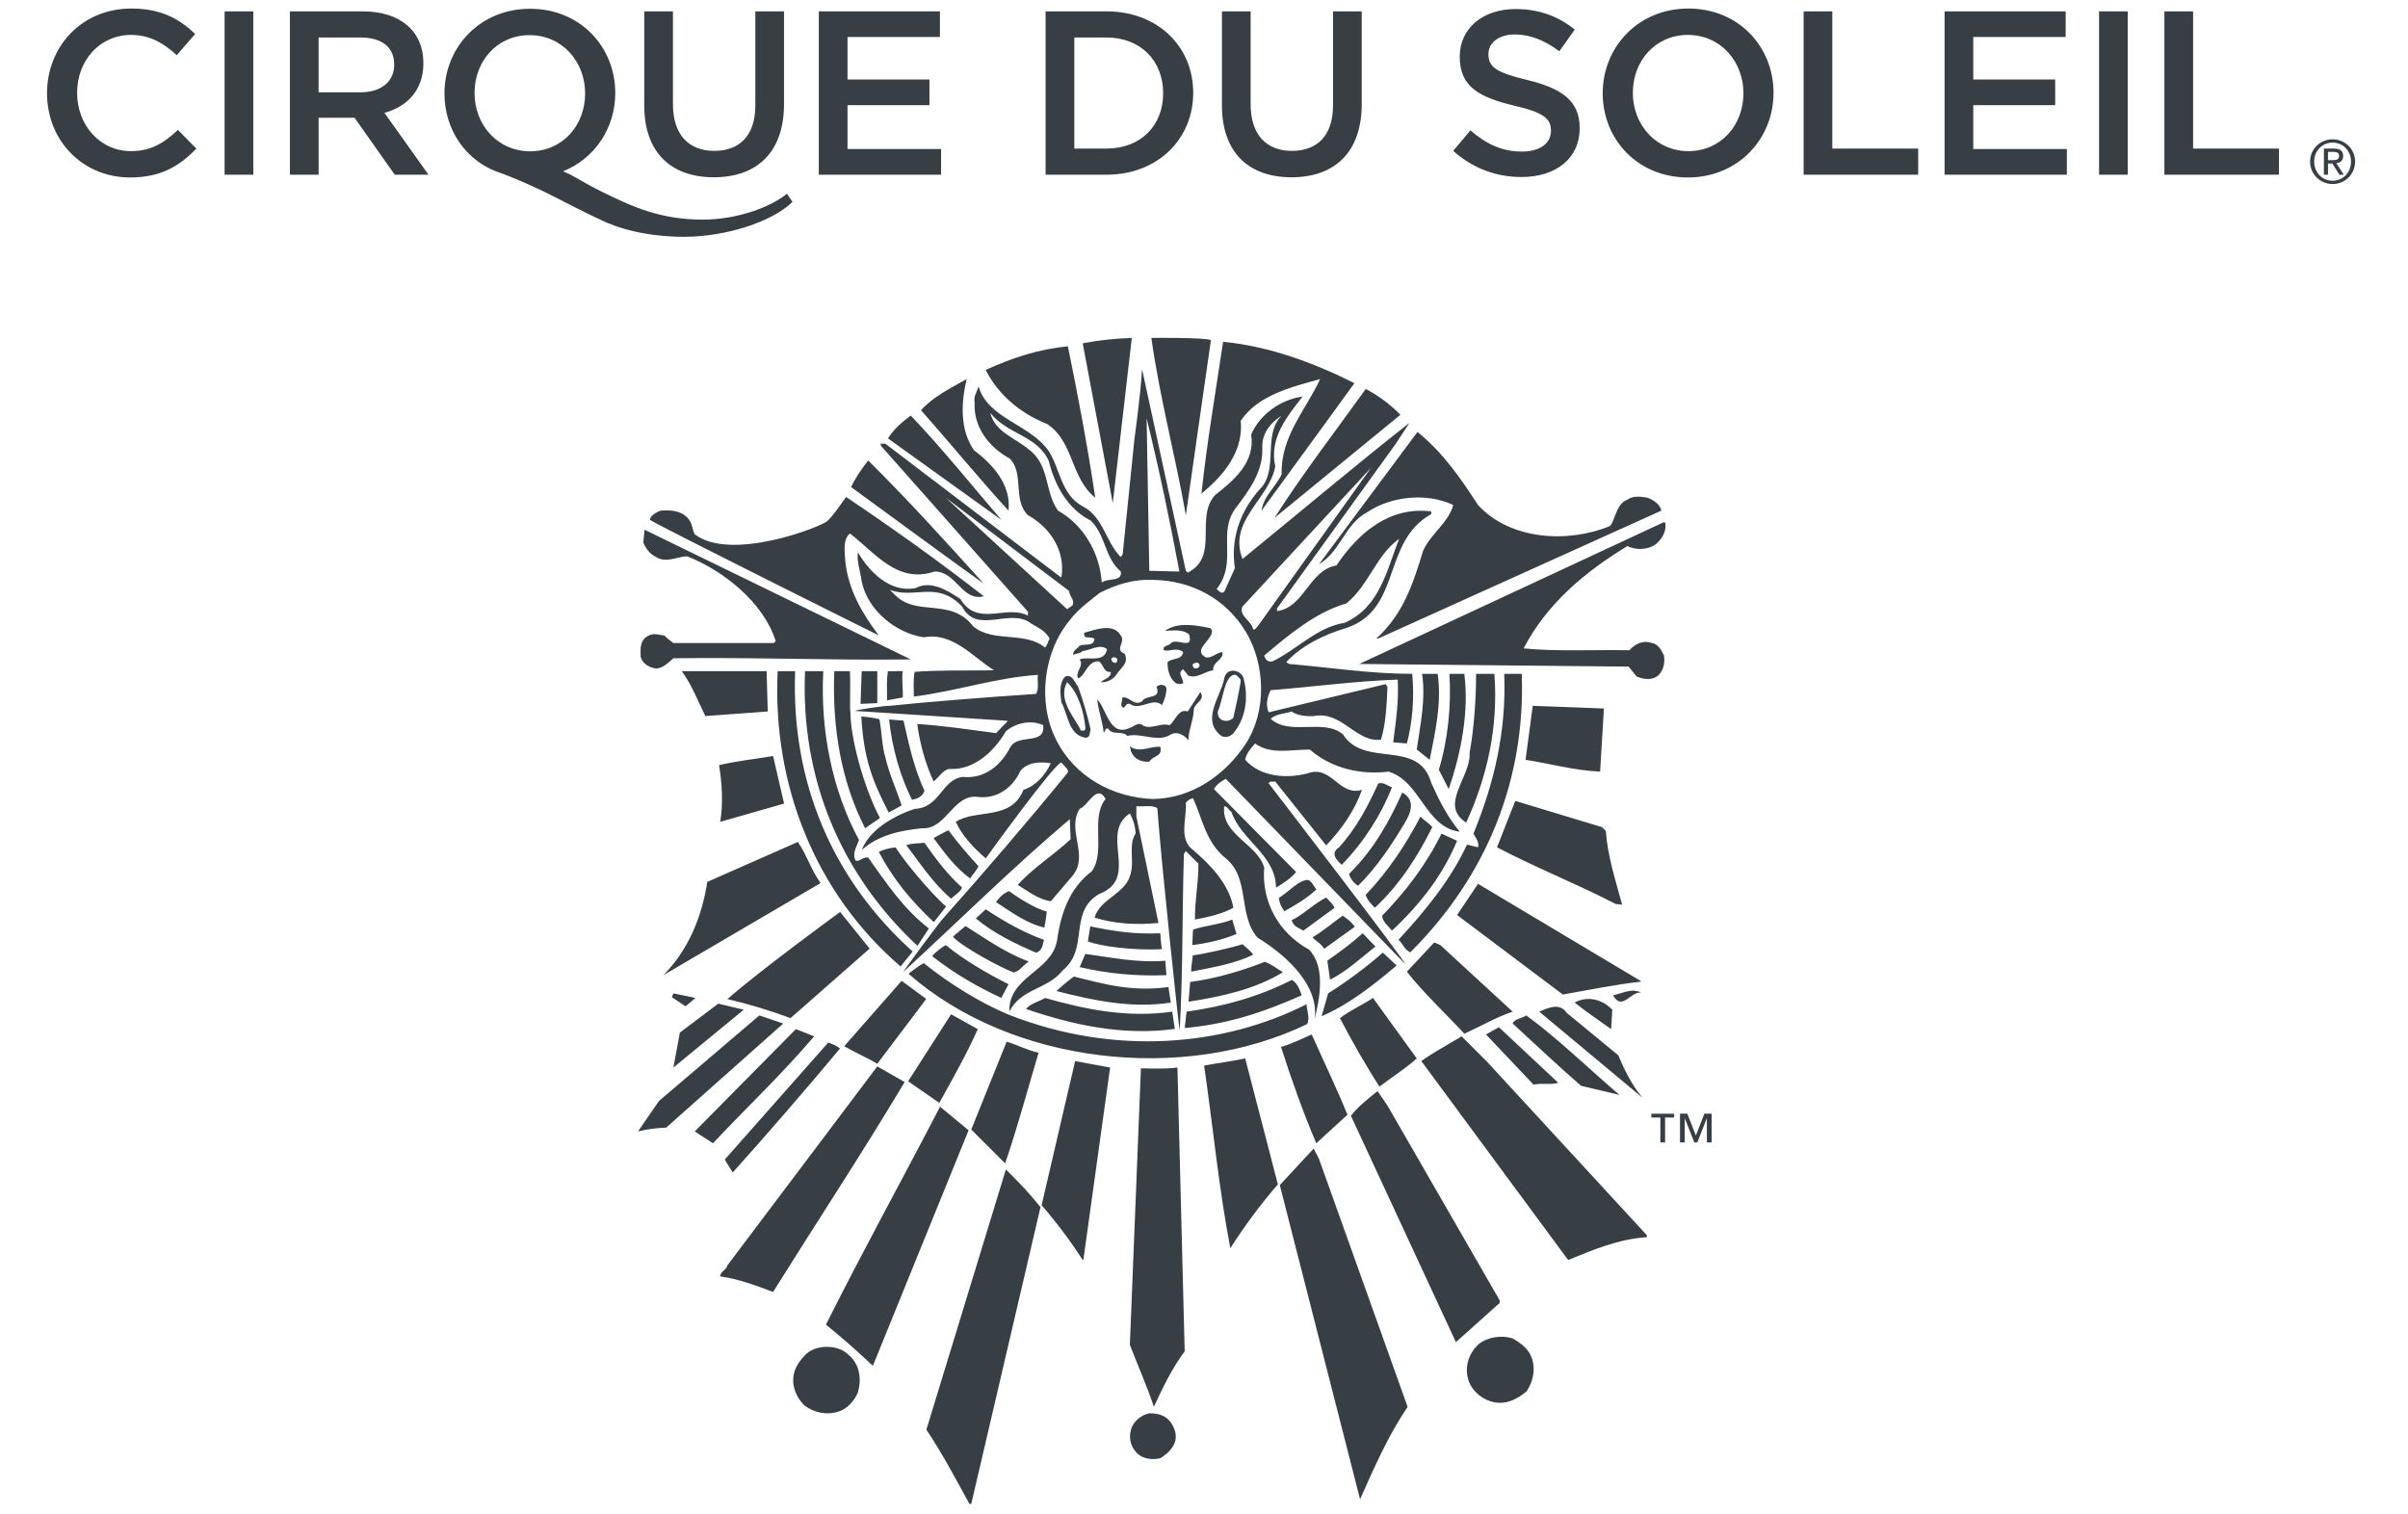 <?xml version="1.0" encoding="utf-8"?>
<!-- Generator: Adobe Illustrator 17.0.2, SVG Export Plug-In . SVG Version: 6.00 Build 0)  -->
<!DOCTYPE svg PUBLIC "-//W3C//DTD SVG 1.1//EN" "http://www.w3.org/Graphics/SVG/1.1/DTD/svg11.dtd">
<svg version="1.1" id="Layer_1" xmlns="http://www.w3.org/2000/svg" xmlns:xlink="http://www.w3.org/1999/xlink" x="0px" y="0px"
	 width="132px" height="83px" viewBox="0 0 132 83" enable-background="new 0 0 132 83" xml:space="preserve">
<g id="layer1" transform="translate(-390.766,-396.853)">
	<g id="g34" transform="matrix(1.389,0,0,-1.389,-81.678,1343.401)">
		<g>
			<g id="g36">
				<g id="g42" transform="translate(440.159,620.377)">
					<path id="path44" fill="#373F44" d="M-55.93,35.062c-0.039,0.078-0.151,0.108-0.234,0.039c-0.019-0.098,0.077-0.2,0.175-0.18
						C-55.931,34.96-55.93,35.003-55.93,35.062 M-55.976,34.442c-0.135-0.181-0.361-0.3-0.601-0.286
						c0.09,0.135,0.405,0.15,0.39,0.405c-0.285-0.03-0.285,0.285-0.465,0.42c-0.481,0.015-0.511-0.54-0.826-0.675
						c-0.135,0.27,0.256,0.496,0.06,0.751c0.315,0.135,0.976-0.166,1.081,0.405c-0.285,0.225-0.645-0.045-0.961-0.075
						c-0.105-0.105-0.255-0.091-0.36-0.15c-0.075,0.135,0.18,0.27,0.24,0.36c0.196,0.09,0.541-0.045,0.586,0.255
						c-0.105,0.165-0.451-0.06-0.405,0.255c0.421,0.12,1.156,0.405,1.442-0.105c0.21-0.27-0.27-0.555,0.15-0.72
						C-55.45,34.891-55.825,34.712-55.976,34.442 M-52.726,34.901c0,0-0.039,0.059-0.176,0c-0.136-0.059,0.01-0.195,0.01-0.195
						l0.112-0.005C-52.723,34.743-52.628,34.803-52.726,34.901 M-52.146,34.622c-0.301-0.015-0.616-0.33-0.976-0.211l-0.211,0.255
						c-0.255-0.151,0.015-0.36,0-0.54c-0.06-0.059-0.255-0.059-0.331,0.03c-0.24,0.211-0.285,0.541-0.285,0.796
						c0.18,0.165,0.571,0.075,0.616,0.39c-0.226,0.21-0.526,0.015-0.766,0.075c-0.045,0.226,0.211,0.15,0.286,0.286
						c0.254,0.211,0.886-0.3,0.72,0.33c-0.24,0.226-0.646,0.165-0.96,0.151c0.51,0.36,1.215,0.225,1.801,0.105l0.06-0.105
						c0-0.391-0.796-0.751-0.24-1.051c0.255-0.03,0.405,0.195,0.646,0.21C-51.711,35.042-52.191,34.967-52.146,34.622
						 M-55.75,33.541c0.059-0.151-0.135-0.316,0.076-0.391c0.089,0.075,0.105,0.195,0.239,0.15c0.406-0.285,0.91,0.283,1.263-0.045
						c0.105,0.195,0.165,0.405,0.181,0.615c0.014,0.211-0.286,0.226-0.391,0.106c0.195-0.511-0.421-0.301-0.571-0.571
						C-55.285,33.181-55.48,33.646-55.75,33.541 M-57.191,32.355c-0.061,0.63-0.271,1.366-0.721,1.801
						c-0.405-0.705,0.358-1.461,0.541-1.906h0.105C-57.207,32.235-57.191,32.31-57.191,32.355 M-57.477,33.976
						c0.195-0.541,0.361-1.111,0.495-1.697c-0.059-0.105,0-0.285-0.18-0.316c-0.706,0.09-0.706,0.916-0.975,1.397
						c-0.045,0.33-0.105,0.765,0.15,1.021C-57.688,34.487-57.612,34.126-57.477,33.976 M-55.436,31.634l0.045-0.21
						c0.136-0.316,0.406-0.421,0.722-0.405c0.166,0.27,0.526,0.18,0.435,0.586C-54.624,31.649-55.075,31.334-55.436,31.634
						 M-53.152,33c-0.361,0.135-0.481-0.36-0.722-0.54c-0.374,0.12-0.811-0.24-1.126,0.045c-0.18,0.031-0.286-0.105-0.436-0.15
						c-0.81-0.375-0.915,0.751-1.29,1.126c0.045-0.45,0.21-0.856,0.255-1.306c0.09,0.045,0.045,0.195,0.18,0.15
						c0.166-0.286,0.556-0.06,0.751-0.286c0.586,0.135,1.202-0.285,1.728,0.06c0.27,0.135,0.54-0.045,0.691-0.24
						c-0.03,0.315,0.195,0.781,0.209,1.216c0.016,0.27,0.481,0.375,0.256,0.691L-53.152,33z M-45.453,23.484
						c-0.663-0.584-1.412-1.139-2.159-1.609l-0.256-0.9c1.085,0.463,2.046,1.232,2.96,2L-45.453,23.484z M-40.331,8.259
						c-0.435,0.134-0.976,0.059-1.337-0.226c-0.405-0.375-0.585-0.931-0.389-1.471c0.149-0.42,0.585-0.751,1.005-0.826
						c0.51-0.09,0.901,0.134,1.261,0.42c0.285,0.391,0.39,0.976,0.18,1.412C-39.731,7.868-40.046,8.094-40.331,8.259
						 M-60.329,14.925l-3.138-10.27c0.631-0.945,1.157-1.936,1.697-2.927h0.075l2.732,11.71
						C-59.369,13.949-59.864,14.474-60.329,14.925 M-47.973,15.345l-0.21,0.405l-1.336-1.442l3.168-12.401
						c0.556,1.246,1.096,2.492,1.876,3.649L-47.973,15.345z M-61.801,16.471l-1.126,0.932c-1.486-2.868-3.063-5.721-4.503-8.603
						c0.645-0.525,1.215-1.021,1.847-1.621l0.03,0.059L-61.801,16.471z M-45.27,17.447l-0.391,0.57
						c-0.361-0.285-0.81-0.645-1.051-0.975l4.143-8.933l1.727,1.547V9.76L-45.27,17.447z M-53.558,18.948
						c-0.475-0.058-1.009-0.04-1.442-0.03l-0.436-10.915c0.316-0.826,0.676-1.621,0.947-2.447c0.346,0.751,0.706,1.501,1.216,2.192
						L-53.558,18.948z M-65.404,18.993l-5.915-7.852c-0.03-0.181-0.285-0.24-0.285-0.436c0.735-0.105,1.411-0.36,2.086-0.615
						c1.727,2.762,3.528,5.495,5.194,8.287L-65.404,18.993z M-56.216,18.948l-1.381,0.255l-1.322-5.69
						c0.601-0.691,1.141-1.411,1.621-2.162l0.03,0.03L-56.216,18.948z M-50.885,19.309c-0.541-0.12-1.112-0.184-1.621-0.285
						c0.345-2.357,0.585-4.879,1.035-7.207c0.556,0.872,1.201,1.742,1.876,2.522L-50.885,19.309z M-67.339,19.935l-4.085-4.619
						l0.315-0.51c1.426,1.591,2.867,3.256,4.233,4.892C-67.01,19.817-67.176,19.872-67.339,19.935 M-60.299,19.969l-1.396-3.468
						l1.336-1.336c0.496,1.442,0.886,2.913,1.321,4.368C-59.474,19.624-59.845,19.834-60.299,19.969 M-41.337,19.174l-1.005,1.006
						c-0.541-0.33-1.111-0.63-1.592-0.976l5.795-7.852c0.991,0.406,1.982,0.826,3.108,0.901v0.075L-41.337,19.174L-41.337,19.174z
						 M-49.472,19.762c0.42-1.306,0.868-2.571,1.393-3.802l1.231,1.126c-0.435,1.066-0.946,2.117-1.411,3.168
						C-48.666,20.081-49.037,19.883-49.472,19.762 M-68.616,20.465l-3.993-4.039l0.721-0.466c1.411,1.501,2.612,2.612,3.993,4.219
						L-68.616,20.465z M-40.871,20.54l-0.51-0.286l1.876-1.982c0.316,0.075,0.705-0.015,0.975,0.075L-40.871,20.54L-40.871,20.54z
						 M-39.791,21.005c-0.18-0.121-0.466-0.135-0.54-0.316c0.916-0.841,1.816-1.696,2.702-2.462l1.517-0.36
						C-37.298,18.873-38.515,20.075-39.791,21.005 M-69.115,20.685l-0.943,0.32l-3.963-3.378l-0.826-1.201
						c0.361,0.09,0.721,0.135,1.111,0.15L-69.115,20.685L-69.115,20.685z M-62.491,21.05l-1.696-2.643l1.231-0.855
						c0.526,0.961,1.081,1.922,1.516,2.913L-62.491,21.05L-62.491,21.05z M-38.199,21.11c-0.285,0.421-0.751,0.181-1.081,0.045
						l4.069-3.393c-0.421,0.511-0.706,1.081-0.946,1.667L-38.199,21.11L-38.199,21.11z M-70.674,21.23l-1.005,0.24l-1.516-1.142
						l-0.256-1.381L-70.674,21.23L-70.674,21.23z M-37.884,21.515c0.466-0.375,0.961-0.706,1.441-1.05l0.046,0.765
						C-36.803,21.65-37.374,21.786-37.884,21.515 M-45.841,21.695c-0.405-0.27-0.885-0.48-1.306-0.796
						c0.481-0.916,1.006-1.846,1.562-2.702c0.495,0.375,1.081,0.751,1.47,1.111L-45.841,21.695L-45.841,21.695z M-72.58,21.695
						l-0.871,0.18l-0.06-0.15l0.541-0.36L-72.58,21.695L-72.58,21.695z M-36.367,21.801c0.36-0.646,0.69,0.165,1.11,0.105
						C-35.632,22.101-36.037,21.861-36.367,21.801 M-63.472,21.655l-0.971,0.716l-2.267-2.582c0.422-0.242,0.871-0.435,1.306-0.691
						L-63.472,21.655L-63.472,21.655z M-49.04,22.408c-1.306-0.661-2.656-1.043-4.157-1.254l-0.075-0.645
						c1.712,0.15,3.13,0.629,4.617,1.29C-48.731,22.024-48.83,22.286-49.04,22.408 M-50.11,23.122
						c-0.915-0.36-1.925-0.662-2.946-0.797l-0.065-0.779c1.336,0.21,2.614,0.488,3.725,1.164
						C-49.668,22.874-49.791,22.99-50.11,23.122 M-63.242,23.347c0.885-0.691,1.741-1.187,2.732-1.652l0.285,0.541
						c-0.856,0.435-1.697,0.915-2.477,1.546C-62.898,23.663-63.088,23.516-63.242,23.347 M-50.992,23.816
						c-0.385-0.13-1.587-0.403-1.961-0.44c-0.038-0.404-0.047-0.263-0.065-0.644c0.811,0.165,1.742,0.311,2.447,0.672
						C-50.636,23.535-50.976,23.789-50.992,23.816 M-43.183,23.782l-0.24,0.105l-1.08-1.156c0.601-0.781,1.546-1.667,2.267-2.448
						c0.631,0.286,1.246,0.646,1.906,0.871L-43.183,23.782z M-56.999,24.52l-0.094-0.591c0.479-0.197,1.811-0.367,2.928-0.31
						c-0.04,0.106-0.07,0.629-0.07,0.629C-55.255,24.203-56.053,24.325-56.999,24.52 M-61.921,24.533c0,0-0.398-0.323-0.495-0.42
						c0.295-0.362,1.88-1.226,2.397-1.413c0.225,0.056,0.272,0.188,0.591,0.437C-60.314,23.452-61.11,24.022-61.921,24.533
						 M-51.396,24.788c-0.451-0.184-1.135-0.25-1.538-0.392c-0.033-0.15-0.011-0.214-0.039-0.614
						c0.601,0.075,1.182,0.203,1.746,0.437L-51.396,24.788z M-48.225,24.088c0.1-0.129,0.32-0.227,0.459-0.451l1.204,0.865
						c-0.134,0.214-0.34,0.335-0.467,0.44C-47.295,24.773-47.749,24.372-48.225,24.088 M-66.87,25.089c0,0-3.113-2.268-4.449-3.439
						c0.841-0.195,1.682-0.45,2.492-0.751c0.991,0.871,3.121,2.744,3.121,2.744L-66.87,25.089L-66.87,25.089z M-61.125,25.194
						l-0.39-0.361c0.721-0.6,1.571-1.007,2.387-1.355c0.272,0.113,0.234,0.327,0.309,0.507
						C-59.645,24.285-60.375,24.698-61.125,25.194 M-47.688,25.658c-0.481-0.24-0.886-0.66-1.366-0.9
						c0.116-0.247,0.127-0.214,0.466-0.406l1.231,0.901C-47.436,25.421-47.553,25.509-47.688,25.658 M-58.715,25.102
						c-0.494,0.131-1.192,0.591-1.492,0.811c-0.178-0.089-0.282-0.127-0.512-0.435c0.6-0.39,1.201-0.84,1.906-1.005
						C-58.768,24.668-58.734,24.932-58.715,25.102 M-35.286,22.371l-6.411,3.828l-0.825-1.231l4.173-3.138
						c1.037,0.18,2.042,0.391,3.093,0.51L-35.286,22.371L-35.286,22.371z M-49.557,25.645c0.029-0.229,0.098-0.362,0.218-0.527
						c0.435,0.24,0.87,0.495,1.261,0.856c-0.249,0.394-0.286,0.41-0.474,0.356C-48.871,26.241-49.256,25.811-49.557,25.645
						 M-64.261,27.729c0.54-0.706,1.034-1.485,1.769-2.115c0.172,0.163,0.361,0.256,0.435,0.436
						c-0.585,0.526-1.036,1.126-1.486,1.771C-63.767,27.791-64.003,27.806-64.261,27.729 M-68.541,27.851l-3.573-1.576
						c-0.21-1.381-0.751-2.687-1.727-3.678l6.201,3.633C-68.016,26.74-68.196,27.37-68.541,27.851 M-43.139,28.181
						c-0.586-1.201-1.396-2.266-2.342-3.242c0.014-0.24,0.255-0.42,0.391-0.586c1.141,1.066,2.011,2.207,2.567,3.544L-43.139,28.181
						L-43.139,28.181z M-63.182,28.001c0.435-0.585,0.841-1.141,1.441-1.591c0.105,0.165,0.257,0.319,0.332,0.484
						c-0.375,0.405-0.827,0.927-1.188,1.422C-62.816,28.199-63.017,28.106-63.182,28.001 M-43.965,28.857
						c-0.57-1.096-1.276-2.162-2.162-3.092c0.045-0.195,0.226-0.375,0.36-0.511c0.991,0.931,1.681,2.012,2.267,3.183
						C-43.649,28.617-43.844,28.706-43.965,28.857 M-36.803,28.436l-3.423,1.036l-0.721-1.832c1.546-0.811,3.152-1.441,4.684-2.236
						l0.255-0.03c-0.255,0.946-0.571,1.892-0.645,2.912L-36.803,28.436L-36.803,28.436z M-44.685,29.802
						c-0.511-1.141-1.126-2.252-2.102-3.213c0.046-0.18,0.211-0.391,0.361-0.466c0.751,0.751,1.306,1.591,1.847,2.492
						C-44.354,28.992-44.144,29.503-44.685,29.802 M-45.631,30.163c-0.405-0.886-0.856-1.757-1.547-2.523
						c-0.36-0.225-0.105-0.51,0.105-0.69c0.87,0.9,1.546,1.952,1.982,3.062C-45.27,30.058-45.405,30.223-45.631,30.163
						 M-71.649,30.883c0.12-0.705,0.165-1.531,0.046-2.237l2.522,0.721c-0.15,0.615-0.285,1.246-0.435,1.876
						C-70.223,31.123-70.958,31.048-71.649,30.883 M-51.249,34.447c-0.45,0.063-0.493-0.951-0.718-1.447
						c-0.02-0.454,0.481-0.43,0.616-0.24c0.148,0.665,0.315,1.45,0.286,1.501C-51.095,34.313-51.249,34.447-51.249,34.447
						 M-51.351,32.144c-0.12-0.135-0.315-0.195-0.48-0.105c-0.811,0.631-0.016,1.547,0.12,2.267c0.091,0.48,0.735,0.346,0.781-0.075
						C-50.75,33.496-50.885,32.699-51.351,32.144 M-55.75,33.541c0.059-0.151-0.135-0.316,0.076-0.391
						c0.089,0.075,0.105,0.195,0.239,0.15c0.406-0.285,0.91,0.283,1.263-0.045c0.105,0.195,0.165,0.405,0.181,0.615
						c0.014,0.211-0.286,0.226-0.391,0.106c0.195-0.511-0.421-0.301-0.571-0.571C-55.285,33.181-55.48,33.646-55.75,33.541
						 M-55.436,31.634l0.045-0.21c0.136-0.316,0.406-0.421,0.722-0.405c0.166,0.27,0.526,0.18,0.435,0.586
						C-54.624,31.649-55.075,31.334-55.436,31.634 M-53.152,33c-0.361,0.135-0.481-0.36-0.722-0.54
						c-0.374,0.12-0.811-0.24-1.126,0.045c-0.18,0.031-0.286-0.105-0.436-0.15c-0.81-0.375-0.915,0.751-1.29,1.126
						c0.045-0.45,0.21-0.856,0.255-1.306c0.09,0.045,0.045,0.195,0.18,0.15c0.166-0.286,0.556-0.06,0.751-0.286
						c0.586,0.135,1.202-0.285,1.728,0.06c0.27,0.135,0.54-0.045,0.691-0.24c-0.03,0.315,0.195,0.781,0.209,1.216
						c0.016,0.27,0.481,0.375,0.256,0.691L-53.152,33z M-49.804,34.982c0.945,0.451,1.756,1.352,2.838,1.517
						c1.425,0.631,1.666,2.117,2.161,3.318c-0.93-0.661-1.186-1.817-2.086-2.551c-1.216-0.346-2.282-1.247-3.243-2.057
						C-50.089,35.057-50,34.937-49.804,34.982 M-50.855,36.138c-0.796,1.321-2.147,2.027-3.634,2.057
						c-0.797,0.045-1.515-0.194-2.133-0.51c-0.24-0.195-0.856-0.631-1.186-1.081c-1.051-1.261-1.276-3.258-0.54-4.714
						c0.735-1.471,2.237-2.282,3.815-2.342c1.531,0.014,2.867,0.945,3.678,2.192C-50.029,33.015-50.089,34.862-50.855,36.138
						 M-58.784,35.523c0.105,0.12,0.121,0.255,0.181,0.36c-0.165,0.3-0.466,0.435-0.721,0.585c-0.826,0.661-2.147-0.465-2.732,0.675
						c-0.995,1.048-1.886,0.278-2.852,0.661l0.179-0.18c0.871-0.916,2.213-0.1,3.108-1.261
						C-60.84,35.703-59.579,36.183-58.784,35.523 M-57.912,37.038l0.211,0.151c0.105,0.211-0.12,0.36-0.135,0.571l-4.865,3.678
						L-57.912,37.038z M-56.546,38.09c0.24,0.195,0.826,0.015,0.751,0.435c-0.646,0.556-0.586,1.426-1.186,2.012
						c-0.931,0.466-1.426,1.426-1.651,2.342c-0.451,1.021-1.637,1.051-2.312,1.906c0.181-0.751,0.991-0.991,1.517-1.441
						c0.841-0.616,0.615-1.667,1.156-2.417C-57.252,40.356-56.621,39.246-56.546,38.09 M-54.775,44.575l0.106-6.021l1.187-0.03
						C-53.858,40.552-54.293,42.609-54.775,44.575 M-52.011,37.834c0.09-0.075,0.181-0.21,0.3-0.105l0.42,0.931
						c-0.18,1.155,0.211,2.252,0.976,3.107c0.781,0.766,0.091,2.132,0.871,2.913c-0.435-0.27-0.78-0.706-0.765-1.231
						c0.045-0.961-0.496-1.682-1.036-2.402C-52.011,40.056-51.161,38.914-52.011,37.834 M-50.57,36.243
						c0.091-0.03,0.12,0.075,0.18,0.12l4.474,6.26l-5.075-5.48C-51.156,36.783-50.646,36.603-50.57,36.243 M-42.418,28.256
						c-1.351,0.165-1.547,1.997-2.808,2.372c-1.081-0.135-2.252,0.12-3.108,0.871c-0.75,0-1.546-0.21-2.162,0.24
						c-0.165-0.195-0.345-0.391-0.39-0.645c0.63-0.706,1.726-0.766,2.597-0.496c0.841,0.196,1.141-0.945,2.012-0.69
						c-0.285-0.81-0.781-1.531-1.412-2.192l-2.011,2.522c-0.091-0.03-0.211,0.045-0.256-0.075c0,0,5.41-7.036,5.381-7.126
						l-7.077,7.306c-0.165-0.09-0.36-0.211-0.465-0.405l3.242-3.273c-0.21-0.255-0.51-0.451-0.795-0.616
						c0,1.276-1.382,1.876-1.757,2.988c-0.105,0.075-0.165,0.225-0.285,0.225c-0.135-1.111,1.307-1.486,1.576-2.417
						c-0.105-1.366,0.571-2.582,1.772-3.243c0.66-0.691,0.419-1.916,0.223-2.741c0.196,1.471-1.407,2.701-2.25,3.207
						c-0.795,0.901-0.284,2.342-1.261,3.137c-0.796,0.645-0.915,1.561-1.29,2.372c-0.105-0.015-0.21-0.075-0.285-0.18
						c0.044-0.6-0.301-1.441,0.285-1.862c0.72-0.615,1.426-1.366,1.591-2.282c-0.466-0.255-0.991-0.36-1.516-0.465
						c-0.015,0.721,0.15,1.486,0.135,2.207l-0.495,0.496l-0.075-0.105c-0.076-2.342-0.032-4.573-0.168-6.975
						c-0.02-0.004-0.733,6.69-0.883,8.776c-0.225,0.136-0.541,0.046-0.827,0.076v-0.405c0.286-1.396,0.586-2.807,0.872-4.203
						c-0.872-0.09-1.758-0.03-2.523,0.21c0.241,0.795,1.291,0.931,1.441,1.802c0.121,0.48-0.105,1.096,0.181,1.516
						c-0.015,0.285-0.09,0.541-0.226,0.796c-1.23-0.811,0.421-2.552-1.215-3.183c-1.231-0.721-0.375-2.162-1.442-3.018
						c-0.586-0.751-1.633-0.7-2.098-1.616c-0.046,1.366,1.648,1.571,1.874,2.772c0.15,1.051,0.465,2.071,1.381,2.762
						c0.556,0.796-0.075,2.087,0.541,2.853c-0.346,0.616-0.676-0.255-1.021-0.391c-0.54-0.841,0.391-1.831-0.285-2.642l-0.856-1.006
						c-0.495,0.075-0.885,0.39-1.305,0.645c0.585,0.661,1.41,1.172,2.086,1.802l-0.03,0.795c-2.237-1.891-4.369-4.006-6.576-6.033
						c-0.013,0.011,1.493,2.06,1.604,2.149c1.531,1.711,3.38,3.869,4.897,5.73c0.03,0.135-0.166,0.256-0.255,0.39
						c-0.286-0.029-2.988-3.783-2.988-3.783c-0.42,0.346-0.945,0.901-1.185,1.442c0.84,0.525,2.176,0.03,2.672,1.261
						c0.496,0.165,0.855,0.57,1.08,1.051c-0.39,0.06-0.901,0.06-1.201-0.301c-0.285-0.631-0.871-1.096-1.621-1.036
						c-1.036,0.18-1.276-1.291-2.267-1.231c-0.871-0.09-1.712-0.27-2.373-0.856c0.316,0.811,1.277,1.351,2.087,1.622
						c1.004,0.036,1.066,1.171,1.906,1.261c0.901-0.09,1.531,0.51,1.877,1.186c0.33,0.54,1.382,0.045,1.291,0.856
						c-0.48,0.225-1.081,0.09-1.471-0.24c-0.465-0.795-1.261-1.547-2.237-1.486c-0.255-0.045-0.405-0.33-0.616-0.495
						c-0.315,0.676-0.54,1.457-0.645,2.267c1.006-0.06,2.087-0.225,3.108-0.36l0.466,0.483l-0.151,0.014l-5.893,0.381
						c0.076,0.047,1.272,0.219,1.351,0.197c1.097,0.122,3.925,0.353,5.803,0.473c0.135,0.21,0.044,0.51,0.075,0.751
						c-1.651-0.105-3.228-0.646-4.894-0.856c0,0.315-0.031,0.661,0.03,0.976c0.948,0.073,1.966,0.045,2.958,0.06l0.176,0.003
						c-0.841,0.526-1.633,1.513-2.774,1.302c-1.111,0.165-2.207,1.066-2.447,2.192c-0.045,0.39-0.21,0.811-0.15,1.156
						c0.466-0.781,1.261-1.591,2.266-1.411c0.616,0.33,1.262-0.09,1.772-0.42c0.694-1.139,1.786-0.211,2.672-0.661v0.151l-5.81,6.56
						v0.075h0.18l6.921-5.269h0.03c0.165,1.036-0.436,1.951-1.322,2.447c-0.615,0.6-0.135,1.651-0.721,2.237
						c-0.81,0.435-1.441,1.246-1.381,2.207c-0.06,0.255,0.105,0.42,0.15,0.645c0.375-1.291,2.027-1.486,2.778-2.567
						c0.451-0.721,0.481-1.727,1.366-2.192c0.765-0.391,0.901-1.426,1.471-1.982l0.075,0.105l0.465,4.549c0,0,0.255,1.846,0.3,2.762
						l1.728-7.958l0.075-0.074c1.26,0.63,0.27,2.177,1.081,3.062c0.75,0.585,1.592,1.3,1.423,2.387
						c0.346,0.811,1.174,1.381,2.03,1.501c-0.63-0.811-1.32-1.637-1.08-2.762c-0.24-1.292-1.877-2.147-1.292-3.649
						c2.177,1.772,4.399,3.649,6.591,5.374l-0.541-0.825l-4.654-6.455c-0.059-0.031-0.029-0.105-0.029-0.151
						c1.081,0.151,1.261,1.621,2.342,1.801c0.87,1.307,2.117,2.342,3.739,2.132v-0.105c-1.967-1.096-1.141-3.783-3.378-4.504
						c-0.855-0.256-1.726-0.676-2.342-1.336l0.105-0.075c1.606-0.135,3.183-0.39,4.864-0.39c0.09-0.946,0.015-1.892-0.21-2.748
						l-0.541,0.045c0.105,0.81,0.225,1.606,0.18,2.476c-1.666-0.059-3.334-0.284-5.014-0.419c-0.135-0.256-0.21-0.601-0.076-0.872
						l4.609,1.111l0.076-0.105c-0.031-0.721-0.061-1.441-0.256-2.087c-0.991-0.12-1.546,1.155-2.657,0.931
						c-0.286-0.015-0.631,0.015-0.871,0.18c-0.27-0.09-0.585-0.075-0.825-0.285c0.751-0.691,2.087,0.03,2.852-0.616
						c0.856-1.351,2.973-0.15,3.483-1.906C-43.243,29.517-42.913,28.857-42.418,28.256 M-64.938,32.685
						c0.12-1.141,0.435-2.222,0.901-3.168c0.21,0.031,0.435,0.135,0.495,0.361c-0.405,0.856-0.615,1.817-0.826,2.763L-64.938,32.685
						z M-66.034,32.805c0.089-1.678,0.45-2.562,1.079-3.791l0.513,0.278c-0.211,0.645-0.495,1.246-0.645,1.906
						c-0.127,0.388-0.149,1.081-0.232,1.494C-65.481,32.739-65.674,32.773-66.034,32.805 M-36.728,33.12l-2.808,0.105l-0.284-2.131
						c0.975-0.15,1.921-0.421,2.942-0.466L-36.728,33.12z M-40.661,34.487c0.09-2.312-0.42-4.369-1.216-6.306
						c0.091-0.165,0.241-0.36,0.18-0.54l-0.435,0.105c-0.631-1.366-1.652-2.627-2.702-3.753c0.165-0.15,0.255-0.421,0.466-0.496
						c3.032,3.018,4.549,6.831,4.398,10.99H-40.661z M-41.772,34.487c0-0.946-0.075-2.117-0.255-3.108
						c0.06-0.96-1.231-2.071-0.135-2.762c0.81,1.771,1.276,3.738,1.111,5.87H-41.772z M-42.824,34.487
						c0.076-1.262-0.06-2.613-0.419-3.784l0.39-0.765c0.48,1.396,0.811,3.047,0.616,4.549H-42.824z M-43.903,34.487
						c0.149-1.036-0.075-2.027-0.211-2.988l0.511-0.405c0.21,1.081,0.481,2.192,0.316,3.393H-43.903z M-69.772,34.592h-3.348
						c0.406-0.555,0.631-1.171,0.931-1.771l2.462,0.18L-69.772,34.592z M-74.592,40.177l-0.045-0.511
						c0.089-0.225,0.27-0.465,0.51-0.57c0.39-0.255,0.856,0.03,1.216,0.03c1.426-0.556,3.018-1.817,3.498-3.348l-0.075-0.075h-3.963
						c-0.121,0.09-0.24,0.18-0.36,0.3c-0.211,0.015-0.405,0.105-0.601,0c-0.36-0.15-0.345-0.51-0.33-0.841
						c0.06-0.27,0.346-0.435,0.616-0.465c0.27,0.015,0.465,0.225,0.675,0.405c3.198,0.045,6.261-0.09,9.368-0.045L-74.592,40.177z
						 M-34.386,40.462l-11.995-5.585l10.629-0.105l0.315-0.39c0.286-0.121,0.631-0.165,0.871,0.06c0.18,0.18,0.255,0.465,0.21,0.766
						c-0.091,0.195-0.226,0.451-0.466,0.495c-0.346,0.12-0.661-0.015-0.901-0.286c-1.396,0.03-2.822-0.06-4.174,0.075
						c0.915,1.757,2.417,3.018,4.098,4.039c0.346-0.181,0.856-0.151,1.156,0.105c0.226,0.195,0.405,0.525,0.331,0.826H-34.386z
						 M-65.764,42.909c-0.256-0.331-0.486-0.655-0.674-1.049c1.726-1.261,3.481-2.554,5.237-3.815
						C-62.732,39.741-64.173,41.333-65.764,42.909 M-44.085,44.035l-3.888-5.224c0.871,0.526,1.007,1.577,1.906,2.057
						c0.946,0.631,2.327,0.78,3.393,0.285c-0.18-0.691-0.901-1.156-1.186-1.802c-0.39-1.261-0.766-2.492-1.847-3.468h0.076
						l11.169,5.045c-0.045,0.255-0.315,0.42-0.54,0.51c-0.24,0.045-0.586,0.09-0.796-0.075c-0.435-0.165-0.451-0.69-0.675-1.036
						c-1.652-0.69-3.949-0.57-5.225,0.826C-42.358,42.173-43.078,43.224-44.085,44.035 M-64.082,44.681
						c-0.316-0.225-0.691-0.555-0.901-0.901l4.474-3.213C-61.711,41.963-62.807,43.344-64.082,44.681 M-46.126,45.731
						c-1.231-1.711-2.522-3.393-3.603-5.089l4.969,4.068C-45.135,45.101-45.631,45.477-46.126,45.731 M-61.876,46.122
						c-0.631-0.36-1.321-0.69-1.801-1.231c1.156-1.307,2.297-2.702,3.453-3.963c0.105,1.036-0.63,1.831-1.366,2.387
						C-62.146,44.11-62.101,45.191-61.876,46.122 M-53.914,22.124c-1.486-0.197-2.573,0.13-3.733,0.415
						c-0.21-0.15-0.497-0.394-0.685-0.572c1.412-0.36,2.934-0.697,4.512-0.457L-53.914,22.124z M-53.763,21.154
						c-1.772-0.255-3.444,0.091-5.02,0.541c-0.254-0.15-0.585-0.225-0.751-0.435c1.814-0.624,3.833-1.071,5.871-0.787
						L-53.763,21.154z M-46.246,24.248c-0.421-0.376-0.916-0.751-1.396-1.081l0.105-0.751c0.615,0.3,1.206,0.842,1.791,1.308
						L-46.246,24.248z M-64.008,23.527c-3.152,2.837-4.804,6.666-4.638,11.065h-0.691c-0.209-4.486,1.484-8.757,4.851-11.654
						L-64.008,23.527z M-62.685,25.308c-0.244,0.159-1.455,1.481-1.998,2.332c-0.24-0.03-0.48-0.09-0.661-0.18
						c0.542-1.04,1.269-1.933,2.171-2.771C-63.172,24.689-62.854,25.083-62.685,25.308 M-66.485,34.592h-0.616
						c-0.089-2.222,0.27-4.354,1.217-6.2l0.585,0.405c-0.669,1.263-1.176,3.24-1.165,4.191
						C-66.498,32.987-66.454,34.111-66.485,34.592 M-64.398,33.555c0.015,0.292-0.05,0.767,0,1.037
						c-0.06,0.015-0.472-0.013-0.586-0.004c-0.066-0.46-0.028-0.647-0.035-1.147L-64.398,33.555z M-65.404,33.331v1.261h-0.616
						l-0.045-1.291L-65.404,33.331z M-63.368,24.437c-1.037,0.805-1.687,1.808-2.396,2.799c-0.195,0.03-0.3-0.135-0.481-0.135
						c-0.18,0.27,0.03,0.571,0.12,0.826c-1.066,1.982-1.531,4.338-1.411,6.666h-0.72c-0.179-4.166,1.364-7.98,4.438-10.842
						L-63.368,24.437z M-63.568,23.068c-0.205-0.105-0.405-0.268-0.605-0.418c4.069-3.573,10.86-4.341,15.739-1.984
						c0.105,0.255-0.014,0.526-0.031,0.78c-3.242-1.65-7.564-2.062-11.752-0.412C-61.317,21.491-62.564,22.255-63.568,23.068
						 M-54.038,23.163c-1.097-0.09-2.116,0.128-3.157,0.269l-0.221-0.52c1.098-0.259,2.249-0.364,3.422-0.318L-54.038,23.163z
						 M-61.125,46.482c0.495-0.991,1.396-1.726,2.418-2.132c1.066-0.69,0.915-2.117,1.906-2.913
						c-0.301,2.012-0.676,4.008-1.081,5.975C-59.038,47.307-60.104,46.948-61.125,46.482 M-51.756,47.593
						c-0.3-1.997-0.645-4.024-0.856-6.006c0.06,0.12,1.714,1.204,1.55,2.881c0.661,1.021,2.053,1.353,3.134,1.653
						c-0.57-1.231-1.561-2.267-1.517-3.753c-0.225-0.495-0.72-0.87-0.795-1.441c1.201,1.636,3.666,5.033,3.666,5.033
						C-48.164,46.756-49.91,47.413-51.756,47.593 M-55.36,47.743c-0.66-0.015-1.306-0.09-1.937-0.21l1.186-6.305L-55.36,47.743z
						 M-52.237,47.658c-0.213,0.112-2.351,0.088-2.351,0.088c0.33-2.357,0.942-4.627,1.362-6.999
						C-53.227,40.747-52.275,47.421-52.237,47.658 M-65.344,36.003c-0.66,0.871-1.201,1.802-1.321,2.913
						c-0.016,0.345-0.12,0.856,0.18,1.111c1.006-0.766,1.862-1.997,3.348-1.501c0.856,0,1.081-1.201,1.937-0.976
						c-1.771,1.382-3.603,2.687-5.434,3.918c-0.305-0.419-0.48-0.696-0.729-0.94c-0.25-0.245-3.835-1.628-5.246-0.531
						c-0.105,0.195-0.09,0.435-0.256,0.616c-0.27,0.316-0.675,0.345-1.08,0.316c-0.18-0.046-0.435-0.226-0.435-0.361
						C-74.006,40.311-65.344,36.003-65.344,36.003 M-54.669,5.301c-0.316-0.06-0.645-0.33-0.722-0.646
						c-0.105-0.345,0-0.705,0.256-0.945c0.225-0.211,0.586-0.256,0.901-0.181c0.241,0.15,0.466,0.346,0.571,0.616
						c0.105,0.3-0.014,0.6-0.18,0.826C-54.052,5.241-54.353,5.301-54.669,5.301 M-66.529,7.598c0.435-0.36,0.51-0.96,0.36-1.471
						c-0.12-0.3-0.421-0.661-0.751-0.751c-0.465-0.165-1.005-0.045-1.366,0.241c-0.255,0.254-0.405,0.57-0.435,0.901
						c-0.03,0.45,0.18,0.78,0.466,1.08C-67.851,8.034-66.935,8.034-66.529,7.598"/>
				</g>
				<g id="g46" transform="translate(382.528,665.849)">
					<path id="path48" fill="#373F44" d="M-22.612,8.774c-1.369,0.429-2.243,1.693-2.243,3.149c0,1.821,1.399,3.342,3.38,3.342
						c1.978,0,3.361-1.502,3.361-3.325c0-1.382-0.807-2.588-2.06-3.091c0.482-0.195,0.765-0.43,1.526-0.803
						c1.183-0.58,2.286-1.103,3.986-1.103c1.337,0,2.674,0.483,3.323,1.023l0.219-0.322c-0.796-0.789-2.634-1.38-4.286-1.38
						c-0.877,0-2.084,0.124-3.183,0.622c-0.749,0.339-1.693,0.848-2.349,1.167C-21.395,8.276-22.209,8.631-22.612,8.774
						 M-19.303,11.923c0,1.261-0.91,2.301-2.192,2.301c-1.28,0-2.172-1.022-2.172-2.284c0-1.26,0.912-2.301,2.192-2.301
						C-20.195,9.639-19.303,10.662-19.303,11.923 M43.022,8.716h4.522v1.032h-3.388v5.415h-1.133V8.716L43.022,8.716z M40.444,8.716
						h1.132v6.447h-1.132V8.716L40.444,8.716z M39.127,15.163h-4.779V8.716h4.825V9.73H35.48v1.731h3.233v1.013H35.48v1.677h3.647
						V15.163L39.127,15.163z M28.785,8.716h4.521v1.032h-3.389v5.415h-1.132V8.716L28.785,8.716z M27.597,11.949
						c0,1.823-1.381,3.325-3.361,3.325s-3.38-1.52-3.38-3.344c0-1.823,1.382-3.323,3.361-3.323
						C26.198,8.607,27.597,10.125,27.597,11.949 M26.41,11.93c0-1.261-0.894-2.284-2.173-2.284c-1.28,0-2.192,1.041-2.192,2.303
						s0.894,2.284,2.173,2.284C25.498,14.233,26.41,13.192,26.41,11.93 M16.345,13.477c0,0.433,0.387,0.774,1.05,0.774
						c0.59,0,1.169-0.23,1.75-0.663l0.608,0.856c-0.654,0.524-1.4,0.81-2.339,0.81c-1.28,0-2.201-0.755-2.201-1.878
						c0-1.197,0.773-1.602,2.146-1.934c1.197-0.276,1.455-0.525,1.455-0.994c0-0.498-0.443-0.82-1.143-0.82
						c-0.801,0-1.417,0.305-2.035,0.838l-0.681-0.81c0.774-0.691,1.704-1.032,2.689-1.032c1.354,0,2.303,0.718,2.303,1.934
						c0,1.078-0.709,1.566-2.072,1.897C16.64,12.75,16.345,12.971,16.345,13.477 M11.345,15.163h-1.133v-3.711
						c0-1.188-0.616-1.796-1.621-1.796c-1.013,0-1.63,0.645-1.63,1.841v3.665H5.829v-3.711c0-1.87,1.068-2.837,2.744-2.837
						c1.686,0,2.772,0.967,2.772,2.892V15.163L11.345,15.163z M4.695,11.949c0,1.823-1.397,3.214-3.423,3.214h-2.403V8.716h2.403
						C3.298,8.716,4.695,10.125,4.695,11.949 M3.509,11.93c0-1.271-0.88-2.182-2.236-2.182H0.002v4.383h1.271
						C2.629,14.131,3.509,13.202,3.509,11.93 M-5.302,15.163h-4.779V8.716h4.826V9.73h-3.693v1.731h3.233v1.013h-3.233v1.677h3.647
						V15.163z M-11.454,15.163h-1.132v-3.711c0-1.188-0.618-1.796-1.621-1.796c-1.013,0-1.63,0.645-1.63,1.841v3.665h-1.133v-3.711
						c0-1.87,1.068-2.837,2.744-2.837c1.686,0,2.772,0.967,2.772,2.892V15.163z M-25.484,8.716l-1.74,2.441
						c0.902,0.249,1.538,0.894,1.538,1.961c0,1.262-0.912,2.045-2.395,2.045h-2.873V8.716h1.133v2.247h1.418l1.585-2.247H-25.484z
						 M-26.838,13.054c0-0.663-0.516-1.086-1.326-1.086h-1.658v2.163h1.648C-27.335,14.131-26.838,13.763-26.838,13.054
						 M-33.532,8.716h1.133v6.447h-1.133V8.716z M-37.262,8.607c-1.879,0-3.278,1.464-3.278,3.323c0,1.842,1.372,3.344,3.324,3.344
						c1.188,0,1.906-0.415,2.523-1.004l-0.727-0.838c-0.516,0.478-1.068,0.801-1.805,0.801c-1.234,0-2.127-1.013-2.127-2.284
						c0-1.27,0.893-2.303,2.127-2.303c0.792,0,1.298,0.322,1.851,0.838l0.728-0.737C-35.319,9.048-36.055,8.607-37.262,8.607"/>
				</g>
				<g id="g50" transform="translate(553.413,667.072)">
					<path id="path52" fill="#373F44" d="M-121.406,8.066h0.167c0.142,0,0.271,0.007,0.271,0.17c0,0.137-0.118,0.158-0.227,0.158
						h-0.212V8.066z M-121.567,8.524h0.399c0.246,0,0.361-0.097,0.361-0.295c0-0.186-0.118-0.264-0.271-0.281l0.295-0.456h-0.172
						l-0.281,0.444h-0.17V7.492h-0.161V8.524z M-121.222,7.254c0.409,0,0.725,0.326,0.725,0.758c0,0.422-0.316,0.748-0.725,0.748
						c-0.413,0-0.729-0.326-0.729-0.748C-121.952,7.58-121.635,7.254-121.222,7.254 M-121.222,8.89c0.482,0,0.886-0.38,0.886-0.878
						c0-0.508-0.404-0.888-0.886-0.888c-0.484,0-0.89,0.38-0.89,0.888C-122.112,8.51-121.706,8.89-121.222,8.89"/>
				</g>
				<g id="g54" transform="translate(495.752,575.172)">
					<path id="path56" fill="#373F44" d="M-88.07,61.197h-0.187v0.948h-0.005l-0.373-0.948h-0.119l-0.372,0.948h-0.005v-0.948
						h-0.187v1.135h0.289l0.339-0.862l0.333,0.862h0.287V61.197z M-89.55,62.18h-0.356v-0.984h-0.187v0.984h-0.356v0.151h0.899"/>
				</g>
			</g>
		</g>
	</g>
</g>
</svg>
